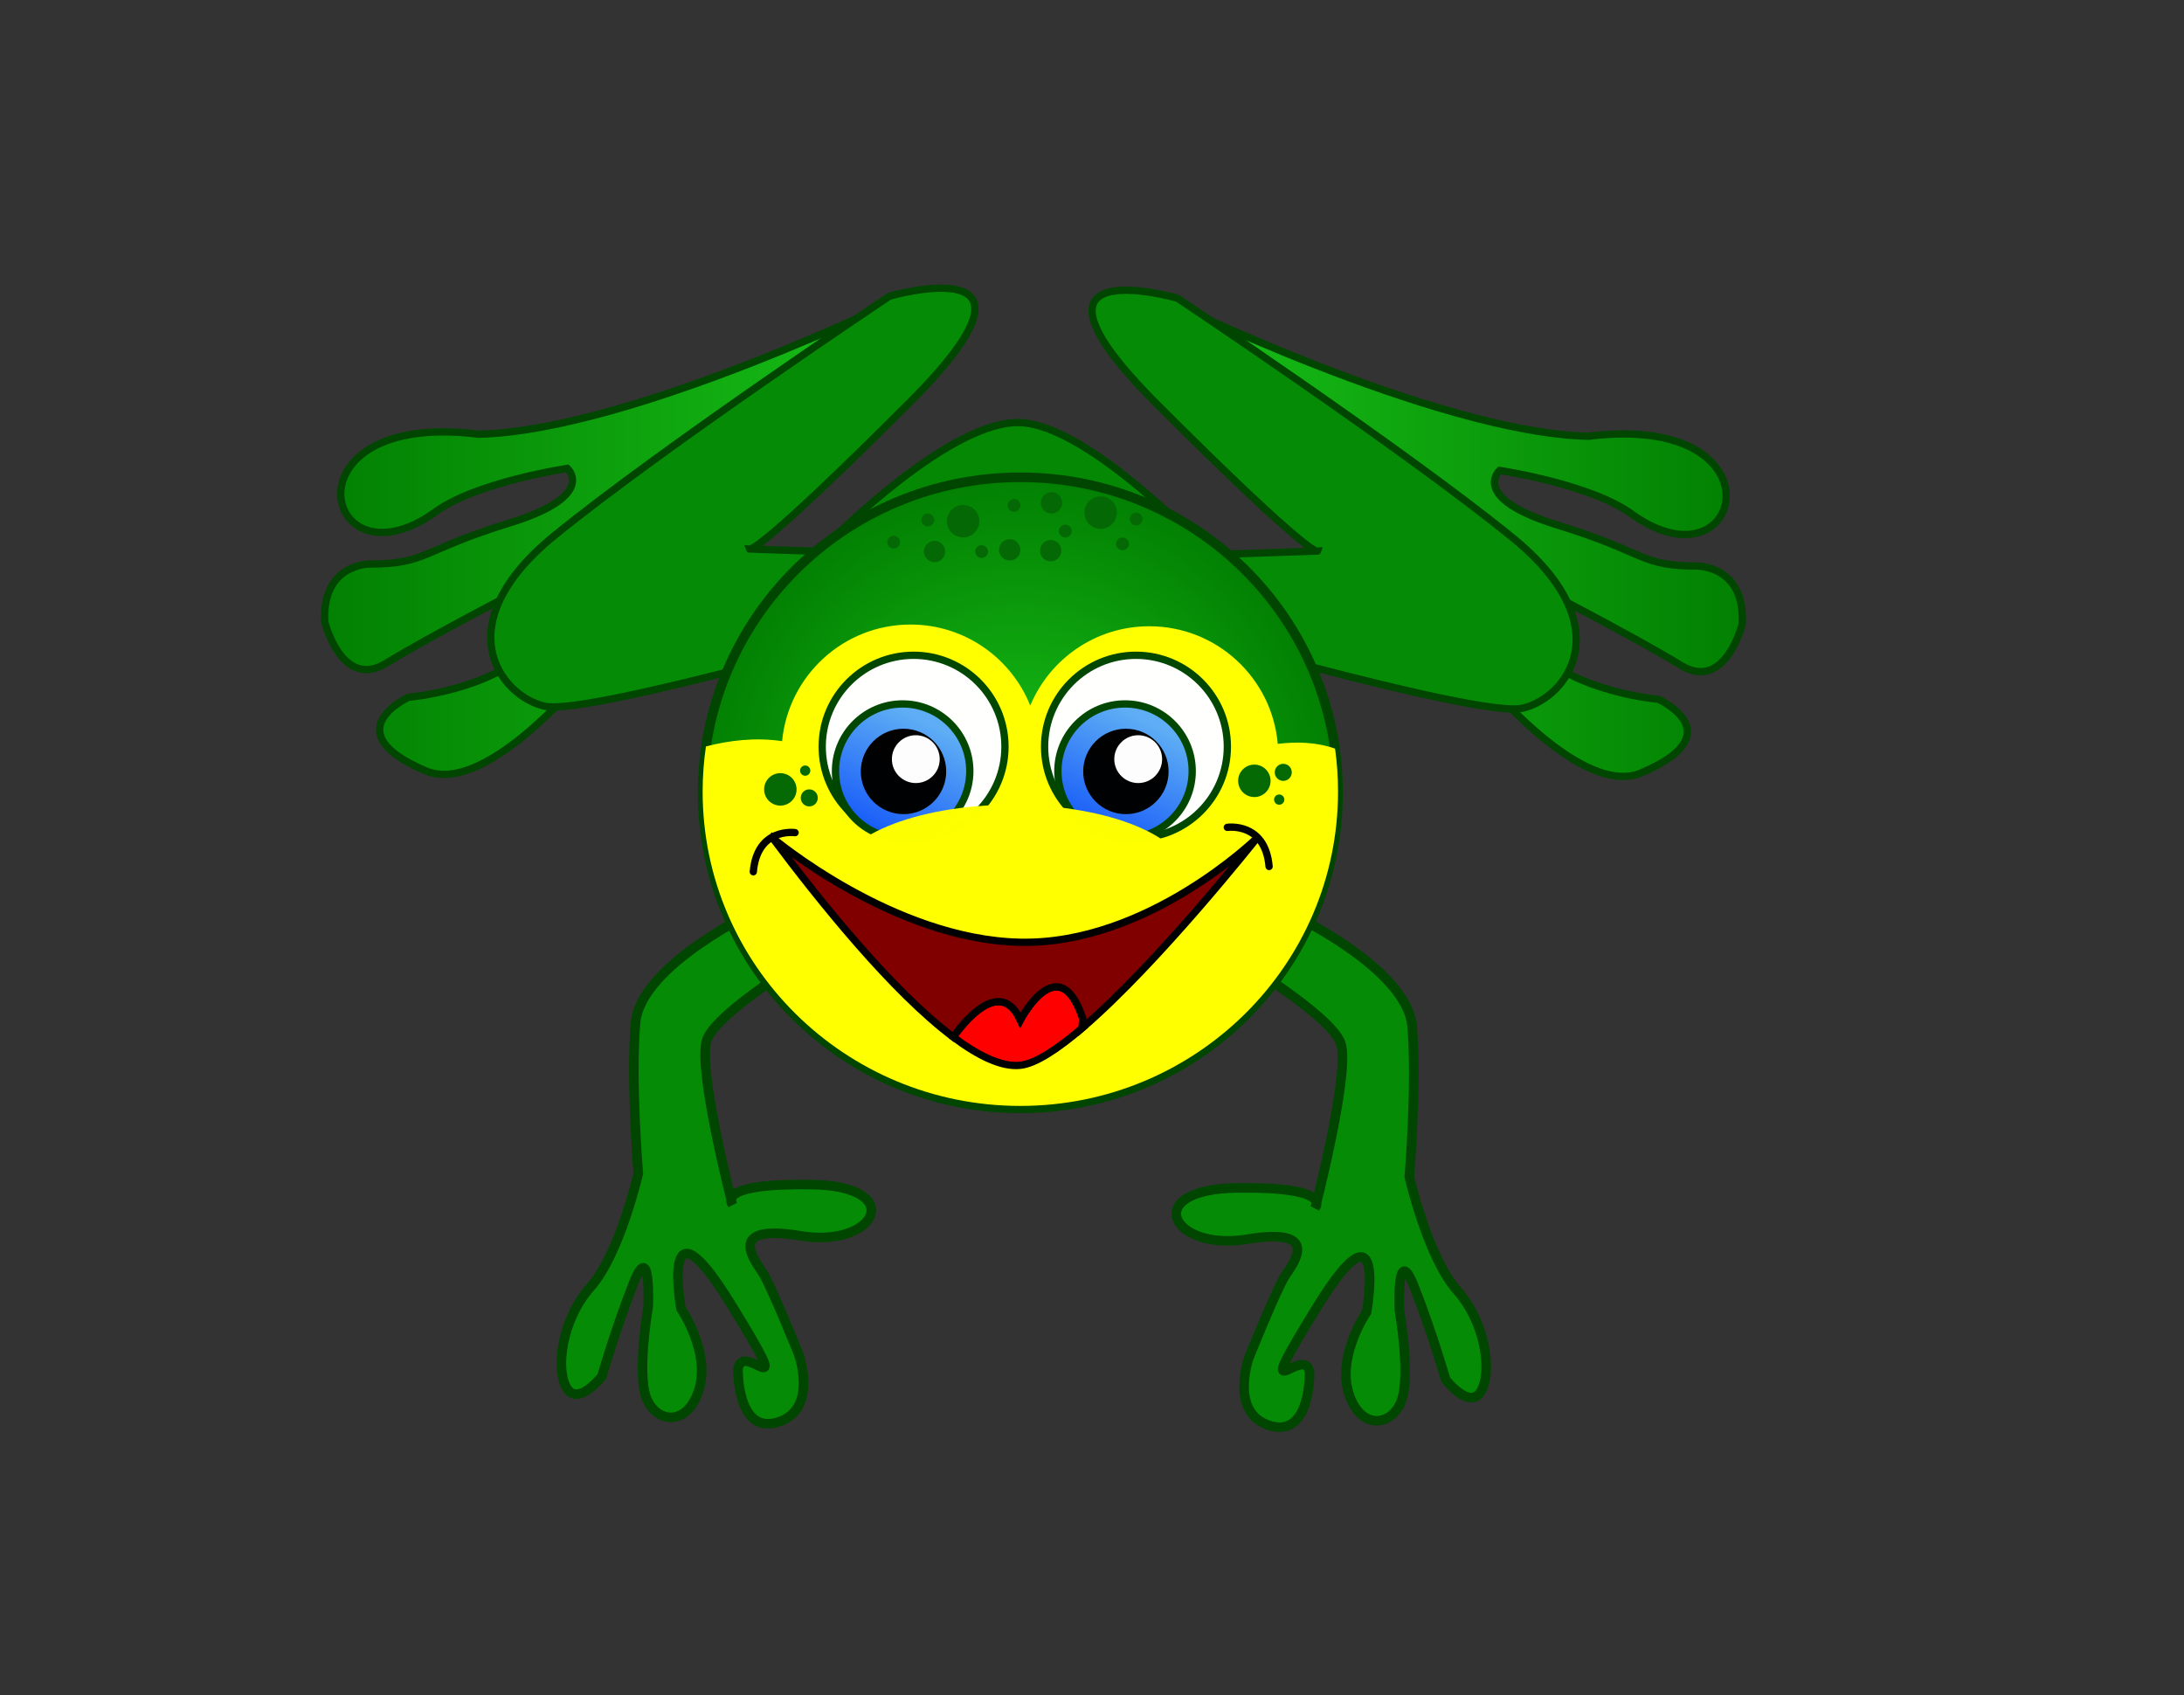 <?xml version="1.0" encoding="UTF-8" standalone="no"?>
<!-- Created with Inkscape (http://www.inkscape.org/) -->

<svg
   xmlns:dc="http://purl.org/dc/elements/1.1/"
   xmlns:cc="http://creativecommons.org/ns#"
   xmlns:rdf="http://www.w3.org/1999/02/22-rdf-syntax-ns#"
   xmlns:svg="http://www.w3.org/2000/svg"
   xmlns="http://www.w3.org/2000/svg"
   xmlns:xlink="http://www.w3.org/1999/xlink"
   xmlns:sodipodi="http://sodipodi.sourceforge.net/DTD/sodipodi-0.dtd"
   xmlns:inkscape="http://www.inkscape.org/namespaces/inkscape"
   id="svg2"
   style="enable-background:new"
   inkscape:export-filename="/media/random/Design Resources LINUX/MIS CREACIONES/sapo.png"
   viewBox="0 0 1826.6 1417.8"
   sodipodi:docname="happyfrog.svg"
   inkscape:export-xdpi="90"
   version="1.1"
   inkscape:export-ydpi="90"
   inkscape:version="0.92.2 5c3e80d, 2017-08-06">
  <rect x="0" y="0" width="1826.6" height="1417.8" fill="#333333" stroke="none"/>
  <title
     id="title139518">HAPPY FROG</title>
  <defs
     id="defs4">
    <linearGradient
       id="linearGradient3755"
       inkscape:collect="always">
      <stop
         id="stop3757"
         style="stop-color:#18c018"
         offset="0" />
      <stop
         id="stop3759"
         style="stop-color:#028002"
         offset="1" />
    </linearGradient>
    <radialGradient
       id="radialGradient3763"
       xlink:href="#linearGradient3755"
       gradientUnits="userSpaceOnUse"
       cy="195.22"
       cx="151.43"
       gradientTransform="matrix(1,0,0,0.993,231.434,137.803)"
       r="265.71"
       inkscape:collect="always" />
    <linearGradient
       id="linearGradient3783"
       y2="251.54"
       gradientUnits="userSpaceOnUse"
       y1="383.79"
       x2="323.66"
       x1="257.53"
       inkscape:collect="always">
      <stop
         id="stop3779"
         style="stop-color:#1054f8"
         offset="0" />
      <stop
         id="stop3781"
         style="stop-color:#5cacf4"
         offset="1" />
    </linearGradient>
    <linearGradient
       id="linearGradient3919"
       y2="105.52"
       xlink:href="#linearGradient3755"
       gradientUnits="userSpaceOnUse"
       x2="990.52"
       gradientTransform="translate(-2,4)"
       y1="105.52"
       x1="509.63"
       inkscape:collect="always" />
    <linearGradient
       id="linearGradient3925"
       y2="105.52"
       xlink:href="#linearGradient3755"
       gradientUnits="userSpaceOnUse"
       x2="990.52"
       gradientTransform="matrix(-1,0,0,1,789.71,2.286)"
       y1="105.52"
       x1="509.63"
       inkscape:collect="always" />
    <linearGradient
       id="linearGradient3063"
       y2="251.54"
       xlink:href="#linearGradient3783"
       gradientUnits="userSpaceOnUse"
       x2="323.66"
       y1="383.79"
       x1="257.53"
       inkscape:collect="always" />
    <linearGradient
       inkscape:collect="always"
       xlink:href="#linearGradient3755"
       id="linearGradient139514"
       gradientUnits="userSpaceOnUse"
       gradientTransform="matrix(-1,0,0,1,789.71,2.286)"
       x1="509.63"
       y1="105.52"
       x2="990.52"
       y2="105.52" />
    <linearGradient
       inkscape:collect="always"
       xlink:href="#linearGradient3783"
       id="linearGradient139516"
       gradientUnits="userSpaceOnUse"
       x1="257.53"
       y1="383.79"
       x2="323.66"
       y2="251.54" />
  </defs>
  <sodipodi:namedview
     id="base"
     bordercolor="#666666"
     inkscape:pageshadow="2"
     inkscape:guide-bbox="true"
     pagecolor="#ffffff"
     inkscape:window-maximized="1"
     inkscape:zoom="0.49497475"
     inkscape:window-x="4"
     inkscape:window-height="856"
     showgrid="false"
     borderopacity="1.0"
     inkscape:current-layer="layer1"
     inkscape:cx="1043.4755"
     inkscape:cy="729.21469"
     showguides="true"
     inkscape:window-y="0"
     inkscape:window-width="1436"
     inkscape:pageopacity="0.0"
     inkscape:document-units="px" />
  <g
     id="layer1"
     inkscape:label="Capa 1"
     inkscape:groupmode="layer"
     transform="translate(349.29,347.49)">
    <g
       id="g139512"
       transform="translate(121.218,-16.162)">
      <path
         inkscape:connector-curvature="0"
         style="fill:url(#linearGradient139514);stroke:#004600;stroke-width:6.1;stroke-miterlimit:4;stroke-dasharray:none"
         sodipodi:nodetypes="ccccsccscscsccc"
         d="m 289.71,-85.352 c 0,0 -231.43,114.29 -360,117.14 -165.043,-20.571 -129.811,130.973 -37.142,65.714 34.287,-25.707 111.43,-37.136 111.43,-37.136 0,0 25.714,22.857 -48.571,45.714 -74.286,22.857 -68.571,34.286 -117.14,34.286 0,0 -40,0 -37.143,48.571 0,0 14.286,57.143 51.429,34.286 37.143,-22.857 125.71,-68.571 125.71,-68.571 0,0 28.571,22.857 -5.714,57.143 -34.286,34.286 -101.43,40 -101.43,40 0,0 -62.857,28.571 14.286,61.429 53.161,22.643 141.43,-90 141.43,-90 l 231.42,-240 z"
         id="path3921" />
      <path
         inkscape:connector-curvature="0"
         style="fill:#068b06;stroke:#004600;stroke-width:6.1;stroke-miterlimit:4;stroke-dasharray:none"
         d="m 304.86,184.93 c 0,0 -282.86,82.857 -320,74.286 -37.143,-8.571 -82.857,-68.571 8.571,-142.86 91.429,-74.286 280,-200 280,-200 0,0 148.57,-42.857 17.143,88.571 -131.427,131.428 -134.28,122.86 -134.28,122.86 l 168.57,5.714 z"
         id="path3923" />
      <path
         d="m 498,-83.638 c 0,0 231.43,114.29 360,117.14 165.043,-20.571 129.811,130.973 37.142,65.714 -34.28,-25.707 -111.43,-37.136 -111.43,-37.136 0,0 -25.714,22.857 48.571,45.714 74.286,22.857 68.571,34.286 117.14,34.286 0,0 40,0 37.143,48.571 0,0 -14.286,57.143 -51.429,34.286 -37.13,-22.86 -125.7,-68.58 -125.7,-68.58 0,0 -28.571,22.857 5.714,57.143 34.286,34.286 101.43,40 101.43,40 0,0 62.857,28.571 -14.286,61.429 -53.161,22.643 -141.43,-90 -141.43,-90 l -231.42,-240 z"
         style="fill:url(#linearGradient3919);stroke:#004600;stroke-width:6.1;stroke-miterlimit:4;stroke-dasharray:none"
         sodipodi:nodetypes="ccccsccscscsccc"
         inkscape:connector-curvature="0"
         id="path3911" />
      <path
         d="m 482.86,186.65 c 0,0 282.86,82.857 320,74.286 37.143,-8.571 82.857,-68.571 -8.571,-142.86 -91.429,-74.286 -280,-200 -280,-200 0,0 -148.57,-42.857 -17.143,88.571 131.42,131.43 134.28,122.86 134.28,122.86 l -168.57,5.714 z"
         inkscape:connector-curvature="0"
         style="fill:#068b06;stroke:#004600;stroke-width:6.1;stroke-miterlimit:4;stroke-dasharray:none"
         id="path3909" />
      <path
         inkscape:connector-curvature="0"
         style="fill:#068b06;stroke:#004600;stroke-width:8;stroke-miterlimit:4;stroke-dasharray:none"
         sodipodi:nodetypes="cscsscscsscccscssscscc"
         d="m 163.51,429.51 c 0,0 -98.406,45.771 -102.52,94.737 -4.116,48.965 2.369,125.61 2.369,125.61 0,0 -15.261,67.093 -39.956,95.073 -24.695,27.98 -29.355,69.639 -19.752,84.794 9.604,15.156 29.242,-10.115 29.242,-10.115 0,0 11.259,-39.179 26.35,-77.652 15.091,-38.473 12.348,19.819 12.348,19.819 0,0 -9.639,55.131 -1.407,76.116 8.232,20.985 34.334,24.146 43.937,-7.332 9.604,-31.478 -15.091,-67.619 -15.091,-67.619 0,0 -17.835,-100.26 41.159,-4.663 58.994,95.597 10.693,29.532 6.577,55.18 0,0 -1.111,55.016 33.188,44.524 34.299,-10.493 17.461,-56.978 17.461,-56.978 0,0 -23.21,-57.578 -30.07,-68.07 -6.86,-10.493 -31.372,-41.297 31.738,-30.804 63.11,10.493 89.63,-41.707 8.685,-42.873 -80.945,-1.166 -65.832,16.322 -65.832,16.322 0,0 -29.469,-114.1 -21.237,-137.41 8.232,-23.317 88.088,-71.346 88.088,-71.346 z"
         id="path3903" />
      <path
         d="m 608.01,432.35 c 0,0 98.406,45.771 102.52,94.737 4.116,48.965 -2.369,125.61 -2.369,125.61 0,0 15.261,67.093 39.956,95.073 24.695,27.98 29.355,69.639 19.752,84.794 -9.604,15.156 -29.242,-10.115 -29.242,-10.115 0,0 -11.259,-39.179 -26.35,-77.652 -15.091,-38.473 -12.348,19.819 -12.348,19.819 0,0 9.639,55.131 1.407,76.116 -8.232,20.985 -34.334,24.146 -43.937,-7.332 -9.604,-31.478 15.091,-67.619 15.091,-67.619 0,0 17.835,-100.26 -41.159,-4.663 -58.994,95.597 -10.693,29.532 -6.577,55.18 0,0 1.111,55.016 -33.188,44.524 -34.299,-10.493 -17.461,-56.978 -17.461,-56.978 0,0 23.21,-57.578 30.07,-68.07 6.86,-10.493 31.372,-41.297 -31.738,-30.804 -63.11,10.493 -89.63,-41.707 -8.685,-42.873 80.945,-1.166 65.832,16.322 65.832,16.322 0,0 29.469,-114.1 21.237,-137.41 -8.232,-23.317 -88.088,-71.346 -88.088,-71.346 z"
         style="fill:#068b06;stroke:#004600;stroke-width:8;stroke-miterlimit:4;stroke-dasharray:none"
         sodipodi:nodetypes="cscsscscsscccscssscscc"
         inkscape:connector-curvature="0"
         id="path3901" />
      <path
         d="m 226.18,119.07 c 0,0 98.651,-99.546 156.68,-96.993 58.03,2.553 154.75,105.93 154.75,105.93 z"
         inkscape:connector-curvature="0"
         style="fill:#058905;stroke:#004600;stroke-width:6.1;stroke-miterlimit:4;stroke-dasharray:none"
         id="path3882" />
      <ellipse
         ry="263.86"
         rx="265.707"
         cy="331.659"
         cx="382.859"
         style="fill:url(#radialGradient3763);stroke:#004600;stroke-width:8.015;stroke-miterlimit:4;stroke-dasharray:none"
         id="path2985" />
      <path
         d="m 291,190.94 c -56.088,0 -102.18,42.803 -107.38,97.531 -22.26,-3.372 -44.365,-0.604 -63.719,4.406 -1.795,12.337 -2.75,24.952 -2.75,37.781 0,145.17 118.94,262.84 265.69,262.84 146.75,0 265.72,-117.67 265.72,-262.84 0,-12.188 -0.846,-24.191 -2.469,-35.938 -16.231,-5.801 -33.625,-5.775 -47.938,-3.969 -4.791,-55.137 -51.057,-98.375 -107.44,-98.375 -44.856,0 -83.301,27.383 -99.562,66.344 -15.9,-39.72 -54.75,-67.78 -100.15,-67.78 z"
         inkscape:connector-curvature="0"
         style="fill:#ffff00;stroke-width:6.1;stroke-miterlimit:4;stroke-dasharray:none"
         id="path3809" />
      <circle
         transform="translate(-2.857,-14.286)"
         style="opacity:0.99;fill:#ffffff;stroke:#004600;stroke-width:6.1;stroke-linecap:round;stroke-linejoin:round;stroke-miterlimit:4;stroke-dasharray:none"
         id="path3765"
         cx="296.429"
         cy="307.362"
         r="76.429" />
      <circle
         transform="matrix(0.735,0,0,0.735,66.55,87.599)"
         style="opacity:0.99;fill:url(#linearGradient139516);stroke:#004600;stroke-width:8.305;stroke-linecap:round;stroke-linejoin:round;stroke-miterlimit:4;stroke-dasharray:none"
         id="path3775"
         cx="296.429"
         cy="307.362"
         r="76.429" />
      <circle
         transform="translate(-12,-20)"
         style="opacity:0.99;fill:#000000;stroke-width:6.1;stroke-miterlimit:4;stroke-dasharray:none"
         id="path3785"
         cx="297.143"
         cy="333.791"
         r="35.714" />
      <circle
         transform="matrix(0.56,0,0,0.56,129.03,116.58)"
         style="opacity:0.99;fill:#ffffff;stroke-width:10.893;stroke-miterlimit:4;stroke-dasharray:none"
         id="path3787"
         cx="297.143"
         cy="333.791"
         r="35.714" />
      <g
         style="stroke-width:6.1;stroke-miterlimit:4;stroke-dasharray:none"
         transform="translate(186)"
         id="g3797">
        <circle
           transform="translate(-2.857,-14.286)"
           style="opacity:0.99;fill:#ffffff;stroke:#004600;stroke-width:6.1;stroke-linecap:round;stroke-linejoin:round;stroke-miterlimit:4;stroke-dasharray:none"
           id="path3789"
           cx="296.429"
           cy="307.362"
           r="76.429" />
        <circle
           transform="matrix(0.735,0,0,0.735,66.55,87.599)"
           style="opacity:0.99;fill:url(#linearGradient3063);stroke:#004600;stroke-width:8.305;stroke-linecap:round;stroke-linejoin:round;stroke-miterlimit:4;stroke-dasharray:none"
           id="path3791"
           cx="296.429"
           cy="307.362"
           r="76.429" />
        <circle
           transform="translate(-12,-20)"
           style="opacity:0.99;fill:#000000;stroke-width:6.1;stroke-miterlimit:4;stroke-dasharray:none"
           id="path3793"
           cx="297.143"
           cy="333.791"
           r="35.714" />
        <circle
           transform="matrix(0.56,0,0,0.56,129.03,116.58)"
           style="opacity:0.99;fill:#ffffff;stroke-width:10.893;stroke-miterlimit:4;stroke-dasharray:none"
           id="path3795"
           cx="297.143"
           cy="333.791"
           r="35.714" />
      </g>
      <circle
         style="opacity:0.99;fill:#056905;stroke-width:6.1;stroke-miterlimit:4;stroke-dasharray:none"
         id="path3816"
         cx="335"
         cy="104.505"
         r="13.571" />
      <circle
         transform="translate(115,-7.143)"
         style="opacity:0.99;fill:#056905;stroke-width:6.1;stroke-miterlimit:4;stroke-dasharray:none"
         id="path3818"
         cx="335"
         cy="104.505"
         r="13.571" />
      <circle
         transform="matrix(0.658,0,0,0.658,187.82,60.395)"
         style="opacity:0.99;fill:#056905;stroke-width:9.272;stroke-miterlimit:4;stroke-dasharray:none"
         id="path3820"
         cx="335"
         cy="104.505"
         r="13.571" />
      <circle
         transform="matrix(0.395,0,0,0.395,173.12,62.182)"
         style="opacity:0.99;fill:#056905;stroke-width:15.453;stroke-miterlimit:4;stroke-dasharray:none"
         id="path3822"
         cx="335"
         cy="104.505"
         r="13.571" />
      <circle
         transform="matrix(0.395,0,0,0.395,288.12,71.467)"
         style="opacity:0.99;fill:#056905;stroke-width:15.453;stroke-miterlimit:4;stroke-dasharray:none"
         id="path3824"
         cx="335"
         cy="104.505"
         r="13.571" />
      <circle
         transform="matrix(0.395,0,0,0.395,245.26,50.039)"
         style="opacity:0.99;fill:#056905;stroke-width:15.453;stroke-miterlimit:4;stroke-dasharray:none"
         id="path3826"
         cx="335"
         cy="104.505"
         r="13.571" />
      <circle
         transform="matrix(0.658,0,0,0.658,153.53,59.68)"
         style="opacity:0.99;fill:#056905;stroke-width:9.272;stroke-miterlimit:4;stroke-dasharray:none"
         id="path3828"
         cx="335"
         cy="104.505"
         r="13.571" />
      <circle
         transform="matrix(0.658,0,0,0.658,188.53,20.395)"
         style="opacity:0.99;fill:#056905;stroke-width:9.272;stroke-miterlimit:4;stroke-dasharray:none"
         id="path3830"
         cx="335"
         cy="104.505"
         r="13.571" />
      <circle
         transform="matrix(0.658,0,0,0.658,90.677,61.109)"
         style="opacity:0.99;fill:#056905;stroke-width:9.272;stroke-miterlimit:4;stroke-dasharray:none"
         id="path3832"
         cx="335"
         cy="104.505"
         r="13.571" />
      <circle
         transform="matrix(0.395,0,0,0.395,335.98,82.182)"
         style="opacity:0.99;fill:#056905;stroke-width:15.453;stroke-miterlimit:4;stroke-dasharray:none"
         id="path3834"
         cx="335"
         cy="104.505"
         r="13.571" />
      <circle
         transform="matrix(0.395,0,0,0.395,218.12,88.61)"
         style="opacity:0.99;fill:#056905;stroke-width:15.453;stroke-miterlimit:4;stroke-dasharray:none"
         id="path3836"
         cx="335"
         cy="104.505"
         r="13.571" />
      <circle
         transform="matrix(0.395,0,0,0.395,144.55,80.753)"
         style="opacity:0.99;fill:#056905;stroke-width:15.453;stroke-miterlimit:4;stroke-dasharray:none"
         id="path3838"
         cx="335"
         cy="104.505"
         r="13.571" />
      <circle
         transform="matrix(0.395,0,0,0.395,347.41,61.467)"
         style="opacity:0.99;fill:#056905;stroke-width:15.453;stroke-miterlimit:4;stroke-dasharray:none"
         id="path3840"
         cx="335"
         cy="104.505"
         r="13.571" />
      <g
         style="stroke-width:6.1;stroke-miterlimit:4;stroke-dasharray:none"
         id="g3848">
        <circle
           transform="translate(-152.86,224.29)"
           style="opacity:0.99;fill:#056905;stroke-width:6.1;stroke-miterlimit:4;stroke-dasharray:none"
           id="path3842"
           cx="335"
           cy="104.505"
           r="13.571" />
        <circle
           transform="matrix(0.316,0,0,0.316,97.068,280.07)"
           style="opacity:0.99;fill:#056905;stroke-width:19.317;stroke-miterlimit:4;stroke-dasharray:none"
           id="path3844"
           cx="335"
           cy="104.505"
           r="13.571" />
        <circle
           transform="matrix(0.526,0,0,0.526,30.113,280.93)"
           style="opacity:0.99;fill:#056905;stroke-width:11.59;stroke-miterlimit:4;stroke-dasharray:none"
           id="path3846"
           cx="335"
           cy="104.505"
           r="13.571" />
      </g>
      <g
         style="stroke-width:6.1;stroke-miterlimit:4;stroke-dasharray:none"
         transform="matrix(1,0,0,-1,396.43,650.44)"
         id="g3853">
        <circle
           transform="translate(-152.86,224.29)"
           style="opacity:0.99;fill:#056905;stroke-width:6.1;stroke-miterlimit:4;stroke-dasharray:none"
           id="path3855"
           cx="335"
           cy="104.505"
           r="13.571" />
        <circle
           transform="matrix(0.316,0,0,0.316,97.068,280.07)"
           style="opacity:0.99;fill:#056905;stroke-width:19.317;stroke-miterlimit:4;stroke-dasharray:none"
           id="path3857"
           cx="335"
           cy="104.505"
           r="13.571" />
        <circle
           transform="matrix(0.526,0,0,0.526,30.113,280.93)"
           style="opacity:0.99;fill:#056905;stroke-width:11.59;stroke-miterlimit:4;stroke-dasharray:none"
           id="path3859"
           cx="335"
           cy="104.505"
           r="13.571" />
      </g>
      <ellipse
         style="opacity:0.99;fill:#ffff00;stroke-width:6.1;stroke-miterlimit:4;stroke-dasharray:none"
         id="path3861"
         cx="376.071"
         cy="402.362"
         rx="146.786"
         ry="60.714" />
      <path
         d="m 434.59,528.38 0.41,-8.16 c -1.25,-3.75 -2.541,-7.029 -3.875,-9.875 -1.334,-2.846 -2.697,-5.25 -4.094,-7.281 -1.397,-2.031 -2.844,-3.694 -4.281,-5 -1.437,-1.306 -2.887,-2.268 -4.344,-2.938 -1.456,-0.67 -2.921,-1.034 -4.375,-1.156 -1.454,-0.123 -2.882,0.009 -4.312,0.344 -1.43,0.335 -2.834,0.859 -4.219,1.562 -1.384,0.703 -2.745,1.58 -4.062,2.562 -1.317,0.982 -2.616,2.078 -3.844,3.25 -1.228,1.172 -2.382,2.415 -3.5,3.688 -2.235,2.545 -4.243,5.214 -5.906,7.625 -3.326,4.821 -5.344,8.656 -5.344,8.656 -1.205,-2.634 -2.476,-4.89 -3.812,-6.781 -1.337,-1.891 -2.716,-3.431 -4.156,-4.656 -1.44,-1.226 -2.921,-2.144 -4.438,-2.781 -1.517,-0.637 -3.091,-0.999 -4.656,-1.125 -1.565,-0.126 -3.132,0.004 -4.719,0.312 -1.586,0.309 -3.17,0.803 -4.75,1.469 -1.58,0.666 -3.173,1.491 -4.719,2.438 -1.546,0.946 -3.047,2.007 -4.531,3.156 -2.969,2.299 -5.787,4.944 -8.344,7.594 -2.557,2.649 -4.856,5.305 -6.781,7.688 -3.192,3.951 -4.507,6.003 -5.156,6.969 21.186,15.838 40.639,25.253 56.062,23.562 12.783,-1.401 31.246,-13.607 51.75,-31.125 z"
         inkscape:connector-curvature="0"
         style="fill:#ff0000;stroke:#000000;stroke-width:6.1;stroke-miterlimit:4;stroke-dasharray:none"
         id="path3876" />
      <path
         d="m 175.72,369.5 c 40.241,53.822 100.62,128.73 151.06,166.44 0.649,-0.965 1.964,-3.018 5.156,-6.969 1.925,-2.383 4.224,-5.038 6.781,-7.688 2.557,-2.649 5.375,-5.295 8.344,-7.594 1.484,-1.15 2.985,-2.21 4.531,-3.156 1.546,-0.946 3.139,-1.771 4.719,-2.438 1.58,-0.666 3.164,-1.16 4.75,-1.469 1.586,-0.309 3.154,-0.438 4.719,-0.312 1.565,0.126 3.14,0.488 4.656,1.125 1.517,0.637 2.997,1.556 4.438,2.781 1.44,1.226 2.82,2.765 4.156,4.656 1.337,1.891 2.607,4.147 3.812,6.781 0,0 2.018,-3.835 5.344,-8.656 1.663,-2.411 3.671,-5.08 5.906,-7.625 1.117,-1.272 2.272,-2.516 3.5,-3.688 1.228,-1.172 2.527,-2.268 3.844,-3.25 1.317,-0.982 2.678,-1.859 4.062,-2.562 1.384,-0.703 2.789,-1.228 4.219,-1.562 1.43,-0.335 2.858,-0.467 4.312,-0.344 1.454,0.123 2.918,0.487 4.375,1.156 1.456,0.67 2.906,1.632 4.344,2.938 1.437,1.306 2.885,2.969 4.281,5 1.397,2.031 2.76,4.435 4.094,7.281 1.334,2.846 2.625,6.125 3.875,9.875 l -0.406,8.156 c 63.136,-53.942 146.12,-158.88 146.12,-158.88 0,0 -91.446,89.299 -197.88,87.156 -106.39,-2.17 -207.09,-87.18 -207.09,-87.18 z"
         inkscape:connector-curvature="0"
         style="fill:#800000;stroke:#000000;stroke-width:6.1;stroke-miterlimit:4;stroke-dasharray:none"
         id="path3869" />
      <path
         d="m 555.96,360.54 c 0,0 31.682,-4.674 34.943,32.721"
         inkscape:connector-curvature="0"
         style="fill:none;stroke:#000000;stroke-width:6.1;stroke-linecap:round;stroke-linejoin:bevel;stroke-miterlimit:4;stroke-dasharray:none"
         id="path3878" />
      <path
         inkscape:connector-curvature="0"
         style="fill:none;stroke:#000000;stroke-width:6.1;stroke-linecap:round;stroke-linejoin:bevel;stroke-miterlimit:4;stroke-dasharray:none"
         d="m 194.47,364.97 c 0,0 -31.682,-4.674 -34.943,32.721"
         id="path3880" />
    </g>
  </g>
  <g
     id="layer3"
     style="opacity:.373"
     inkscape:label="p"
     inkscape:groupmode="layer"
     transform="translate(349.29,347.49)" />
</svg>
